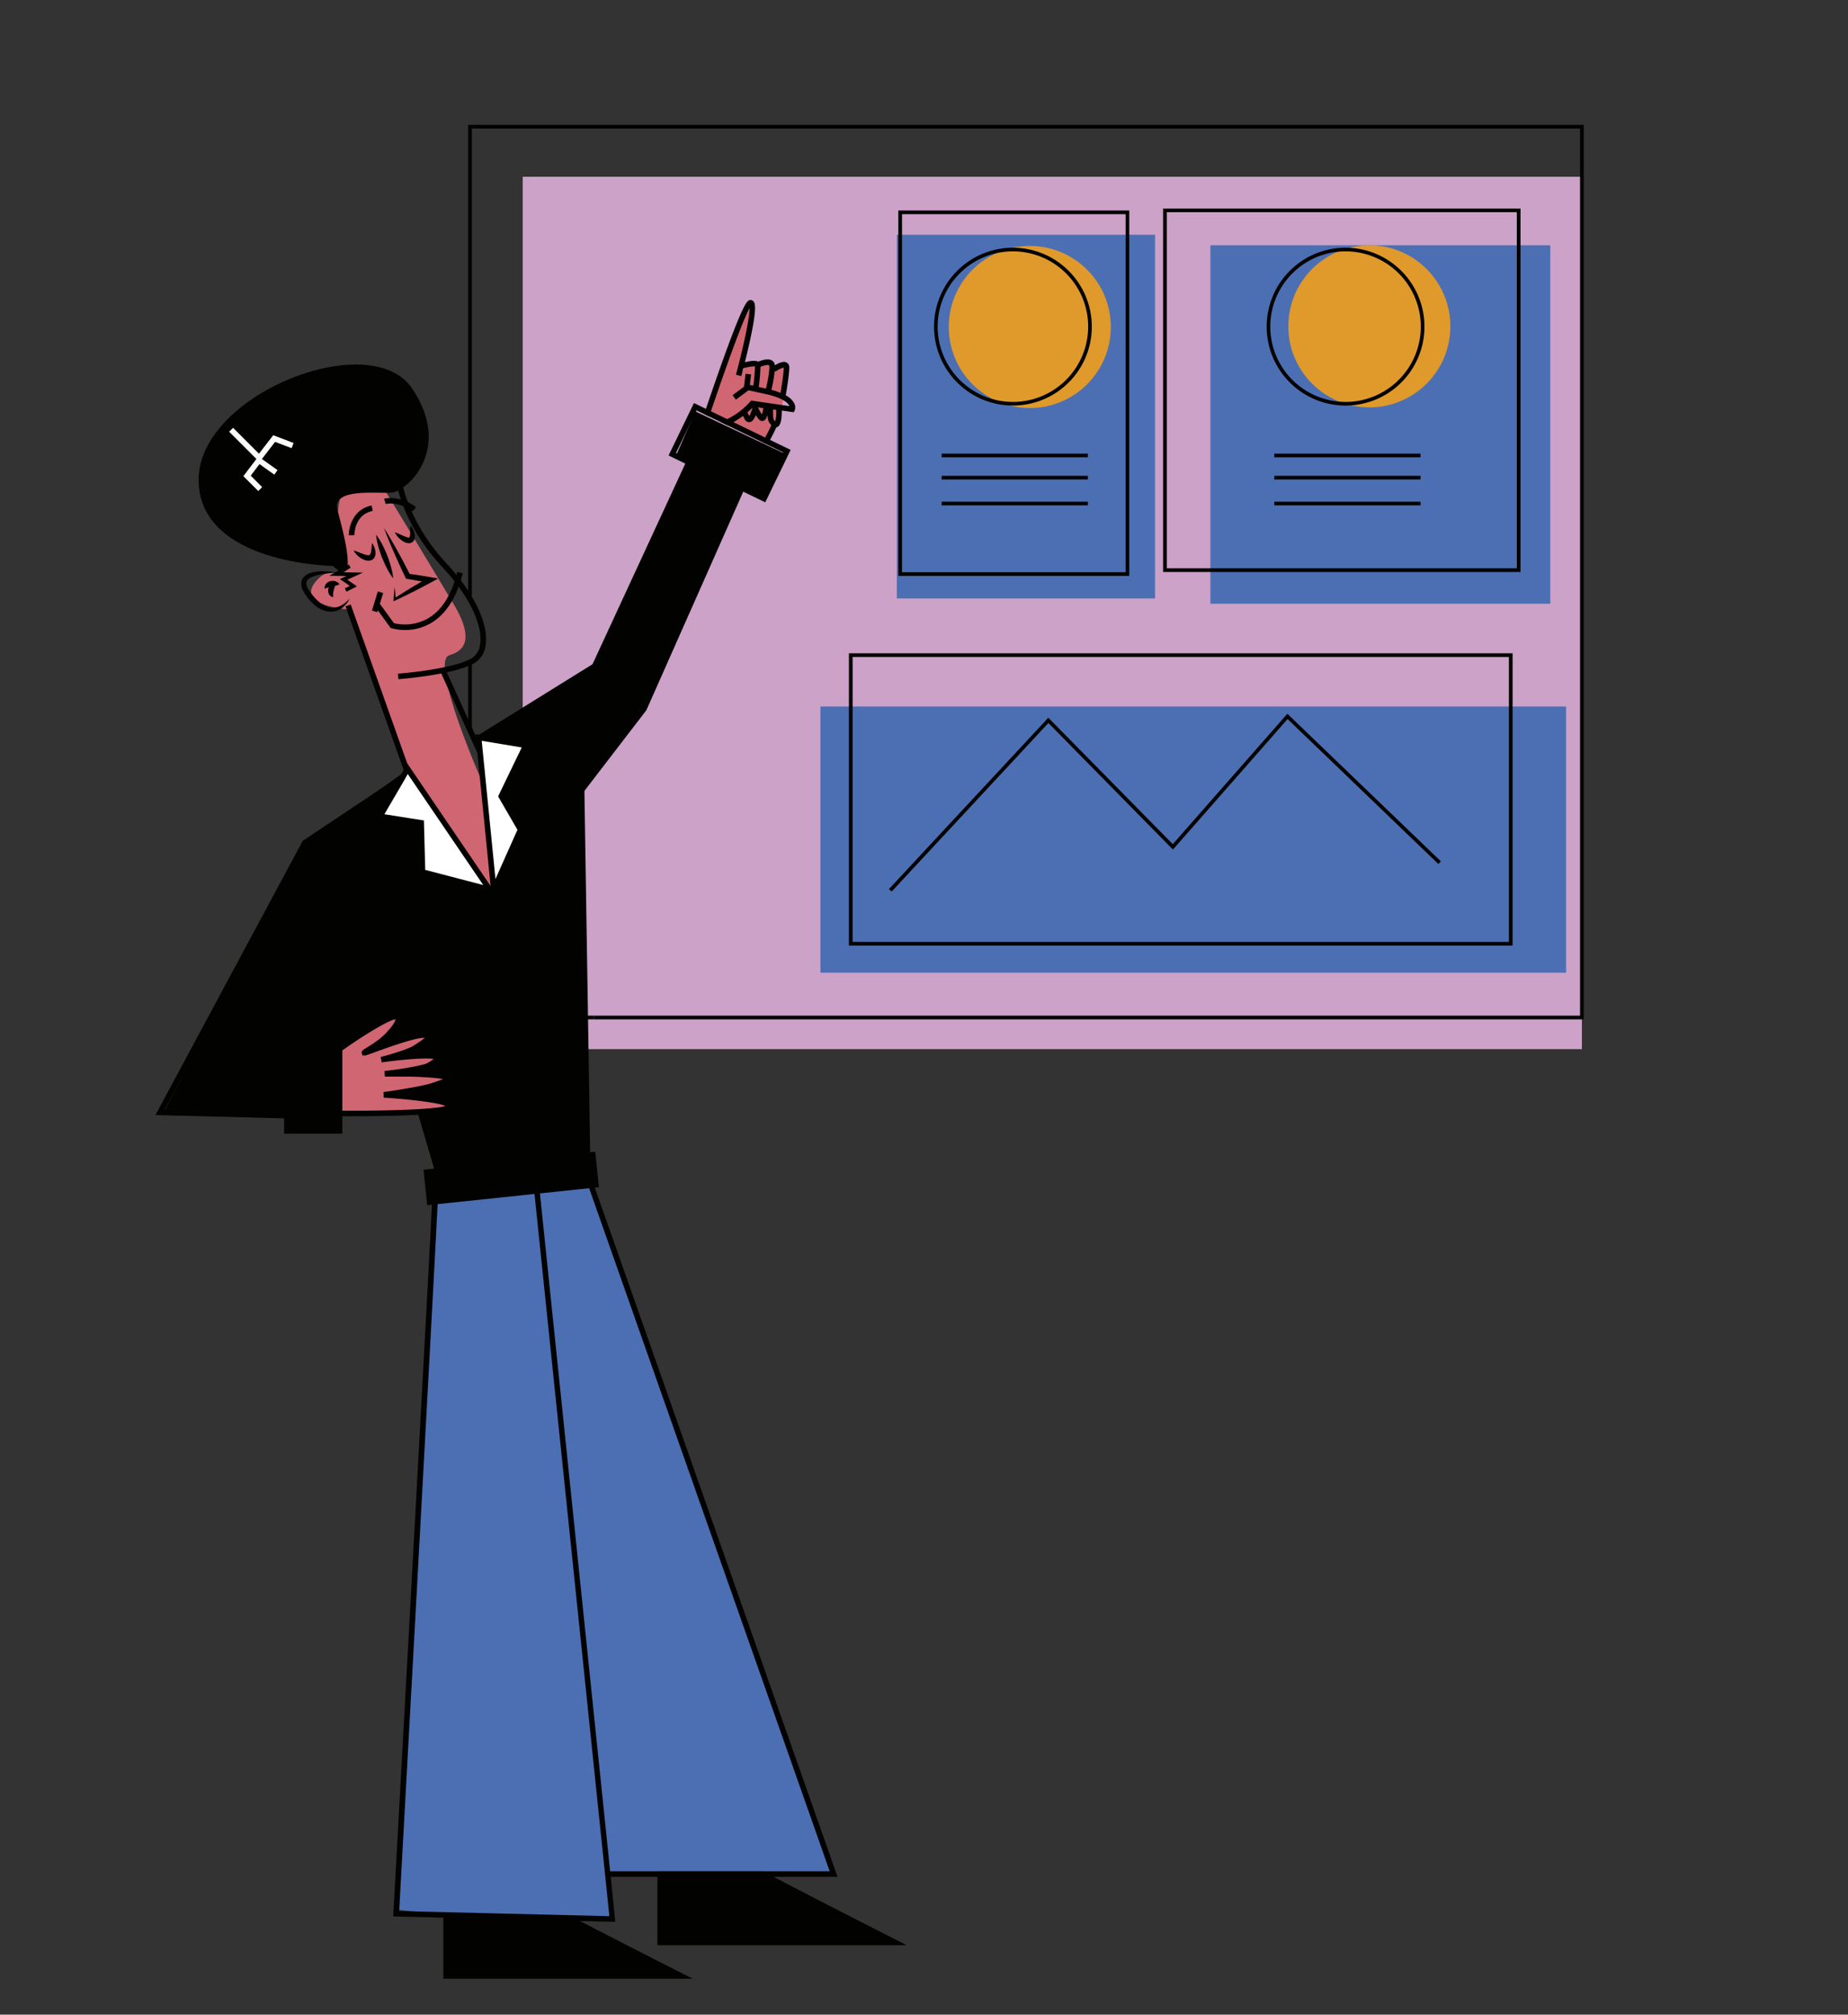<svg xmlns="http://www.w3.org/2000/svg" viewBox="0 0 1000 1089.82"><rect x="0" y="0" width="1000" height="1089.82" fill="#333333" stroke="none"/><title>Mesa de trabajo 4</title><g id="Capa_7" data-name="Capa 7"><rect x="282.86" y="95.61" width="573.15" height="471.92" fill="#cca2c8"/><polygon points="164.08 456.85 220.4 416.45 266.97 481.32 259.37 400.06 321.86 360.85 372.95 251.78 366.3 245.36 376.28 222.55 424.04 245.13 414.06 269.13 398.85 262 401.7 266.27 347.52 386.27 314.73 428.57 317.82 624.85 239.64 638.63 227.76 601.56 184.75 602.99 184.28 611.78 156.47 612.02 155.05 604.41 88.75 601.32 164.08 456.85" fill="#020201"/><rect x="485.31" y="126.98" width="139.72" height="196.75" fill="#4c6fb3"/><rect x="654.97" y="132.68" width="183.92" height="193.9" fill="#4c6fb3"/><rect x="443.96" y="382.18" width="403.49" height="144" fill="#4c6fb3"/><circle cx="557.25" cy="176.88" r="43.84" fill="#df9a2b"/><circle cx="740.99" cy="176.53" r="43.84" fill="#df9a2b"/><path d="M203.37,257.07l.29.48C207,263,238,314.14,245.79,327.29c8.19,13.9,8.91,23.88-2.5,27.09s18.18,69.86,18.18,69.86l4.37,58.8L220.6,415.93l-31.13-86.14s-29.94-1.78-18.54-15.33,17.83,9.27,12.84-19.6S192,245.31,200.52,250,203.37,257.07,203.37,257.07Z" fill="#d06671"/><path d="M382,221.21l20.42-51.11s3.56-6.06,4.1-4.45-5,35.82-5,35.82,2.85-5,3.38-4.81,10.16-.71,10.16-.71l5.17,3.2,5.7-1.78-2.89,24.83-2.94,9.07-3.25,3.88-.9,3.39-34-17.33" fill="#d06671"/><path d="M418.58,1015.29l-5.72-3c-13.66-7.2-23.42-12.57-22.79-12.88-2.46.14-34.32,1.22-34.32,1.22v51.62h134.9S448.33,1030.85,418.58,1015.29Z" fill="#020201"/><polygon points="327.15 1012.29 448.98 1012.29 319.55 635.86 286.42 640.24 327.15 1012.29" fill="#4c6fb3"/><path d="M321.87,642.45l-1.95-5.55-.37-1-1.1,0c-11.34.37-28.7.77-35.57.59h0l-1.57-.06a2.6,2.6,0,0,0-.28-.23,1.71,1.71,0,0,0-1.37-.26,2,2,0,0,0-1.52,1.08,1.45,1.45,0,0,0-.12.62,1.23,1.23,0,0,0,0,.2c.08.62.14,1,1.3,1.33.11.37.23.85.35,1.43.31,1.44.66,3.52,1.05,6.16,3.33,22.9,9.23,88.1,15,151.51,4.67,51.66,9.5,105.08,13.8,146.21,7.41,70.81,9.58,70.81,11.88,70.81H453.22Zm.06,369.84c-4.67-8.63-15-122.52-23.26-214.29-3.78-41.77-7.34-81.23-10.33-110.8-2.16-21.36-3.61-33.63-4.66-40.75-.39-2.6-.71-4.52-1-5.93-.08-.38-.15-.73-.22-1,2,.08,4.87.09,9.11,0l7.51-.13c7.75-.14,15.55-.37,18.37-.46l1.35,3.84L449,1012.29Z" fill="#020201"/><path d="M313.68,1039.1c-2.05-1.06-4.08-2.11-6.06-3.15-18.79-9.78-34-18-33.39-18.41-2.53.13-34.32,1.21-34.32,1.21v51.62H374.82S341.87,1053.71,313.68,1039.1Z" fill="#020201"/><path d="M237.23,643.09C233,646,213.71,1031.61,215.85,1033s114.06,7.13,114.77,5-38.5-398.49-38.5-398.49Z" fill="#4c6fb3"/><path d="M330.49,1015.29l-.32-3-38-366.73-.62-6-.09-.85-.14-1.38-13.34.35-7.2.19h0l-34,.89-2.53.07v1.46c0,.78-.18,4.79-.51,11.44-3.24,64.82-20.68,379.9-20.87,383.4l-.09,1.55,27.07.66,73.77,1.8,19.32.47ZM307.62,1036l-67.71-1.65-23.9-.58c1.52-27.48,17.74-320.83,20.8-382.35.23-4.56.39-7.85.46-9.66l42.4-1.11,3-.08,6-.16.57,5.51,38,366.42.31,3,2.2,21.2Z" fill="#020201"/><polygon points="857 551.42 321.35 551.42 321.35 549.42 855 549.42 855 69.52 255.34 69.52 255.34 322.3 253.34 322.3 253.34 67.52 857 67.52 857 551.42" fill="#020201"/><rect x="253.34" y="358.66" width="2" height="36.36" fill="#020201"/><polygon points="321.36 549.42 321.36 551.42 315.2 551.42 315.18 549.42 321.36 549.42" fill="#020201"/><polygon points="319.5 632.42 282.88 636.49 282.86 636.49 278.12 637.02 270.8 637.83 270.79 637.83 237.66 641.51 237.31 640.31 236.84 638.72 234.91 632.16 226.34 603.01 225.91 601.53 225.9 601.53 225.47 600.04 224.03 595.15 223.56 593.6 223.1 592.04 222.93 591.4 222.49 589.91 222.06 588.48 220.28 582.39 220.09 581.8 219.84 580.89 219.82 580.89 219.37 579.32 218.94 577.88 217.63 573.39 217.19 571.94 216.68 570.17 216.25 568.74 215.12 564.86 214.69 563.4 214.26 561.97 213.28 558.61 212.76 556.87 212.22 555.04 211.4 552.2 210.99 550.81 210.56 549.36 193.84 492.54 193.29 490.66 195.72 489.95 195.72 489.94 196.18 489.81 213.44 548.5 213.87 549.96 214.9 553.45 215.5 555.49 217.13 561.05 217.56 562.49 217.97 563.94 219.09 567.72 219.51 569.16 220.25 571.65 220.68 573.12 221.93 577.36 222.34 578.8 222.35 578.8 222.99 580.97 223.43 582.47 225.03 587.93 225.46 589.37 225.9 590.84 226.35 592.41 226.81 593.97 227.28 595.54 228.54 599.86 228.97 601.34 229.41 602.81 237.94 631.84 239.84 638.25 316.45 629.74 316.36 623.61 315.2 551.42 315.18 549.42 313.05 416.42 316.05 416.37 316.15 423.3 316.24 428.12 318.17 549.42 318.2 551.42 319.35 623.3 319.5 632.42" fill="#020201"/><polygon points="292.19 629.62 289.24 630.1 288.64 626.52 276.26 551.42 275.94 549.42 264.95 482.81 264.69 481.19 264.63 480.81 264.7 480.8 265.6 480.65 266.33 480.53 267.08 480.4 267.58 480.32 267.6 480.34 267.6 480.35 268.02 483.01 268.04 483.02 268.04 483.04 268.13 483.64 278.98 549.42 279.31 551.42 291.63 626.21 292.19 629.62" fill="#020201"/><path d="M215.58,367.4l-.22-3c.27,0,27-2,38.78-7.69a10,10,0,0,0,5.58-7.68c1.55-8.22-3-23.65-20.37-42.28-22.19-23.77-25-46.4-25.11-47.35l3-.34c0,.22,2.84,22.64,24.31,45.64,15.19,16.28,23.29,33.48,21.13,44.89a13,13,0,0,1-7.23,9.82C243.1,365.31,216.7,367.31,215.58,367.4Z" fill="#020201"/><line x1="188.37" y1="327.51" x2="225.03" y2="430.59" fill="none"/><rect x="205.2" y="324.35" width="3" height="109.41" transform="translate(-115.07 91.18) rotate(-19.58)" fill="#020201"/><line x1="263.82" y1="415.71" x2="239.91" y2="363.11" fill="none"/><rect x="250.37" y="360.52" width="3" height="57.78" transform="translate(-138.57 139.13) rotate(-24.44)" fill="#020201"/><path d="M237.09,312.94l-3.65,2c-1.6.89-3.22,1.72-4.83,2.57s-3.23,1.7-4.87,2.51-3.25,1.66-4.9,2.45-3.28,1.6-4.94,2.36l-1,.44.06-1c.15-2.3.36-4.6.61-6.91q.3,2.94.53,5.85c1.26-.83,2.53-1.62,3.79-2.42,1.54-1,3.11-1.91,4.67-2.87s3.13-1.87,4.7-2.8l1.1-.64-1.87-.28-6-1-.75-.12-.33-.67c-1.09-2.19-2.09-4.42-3.13-6.64s-2-4.46-3-6.69-2-4.49-2.88-6.76-1.84-4.55-2.69-6.86q2,3.12,3.82,6.3c1.25,2.11,2.44,4.25,3.63,6.39s2.37,4.28,3.49,6.46c1,1.95,2.06,3.87,3,5.83l5.25.77,6,1Z" fill="#020201"/><line x1="203.51" y1="289.25" x2="212.81" y2="312.9" fill="none"/><path d="M203.51,289.25a36.72,36.72,0,0,1,3.42,5.48,62.86,62.86,0,0,1,2.63,5.8,60,60,0,0,1,2,6,36.75,36.75,0,0,1,1.22,6.35,36.72,36.72,0,0,1-3.42-5.48,63.95,63.95,0,0,1-4.65-11.83A37.42,37.42,0,0,1,203.51,289.25Z" fill="#020201"/><path d="M250.4,310.07c-3.33,13.39-9.29,22.57-17.74,27.28a27.6,27.6,0,0,1-13.5,3.45,26.08,26.08,0,0,1-7.34-1l-.47-.15-6.91-9.5-.29,1-2.87-.88,3.19-10.37,2.87.89-1.79,5.82,7.63,10.49a25.51,25.51,0,0,0,18.06-2.38c7.67-4.3,13.13-12.83,16.25-25.36Z" fill="#020201"/><path d="M191.29,297.75c1.61.49,3.05,1.09,4.45,1.61.7.26,1.39.51,2,.69a5.44,5.44,0,0,0,1.72.27c.45,0,.53-.07.77-.36a4.07,4.07,0,0,0,.57-1.58c.25-1.38.29-2.95.55-4.61a10.26,10.26,0,0,1,1.81,4.67,5.41,5.41,0,0,1-.46,2.94,3.63,3.63,0,0,1-1.29,1.42,4.12,4.12,0,0,1-1.78.51,6.32,6.32,0,0,1-2.86-.59,11.17,11.17,0,0,1-2.21-1.3A12.24,12.24,0,0,1,191.29,297.75Z" fill="#020201"/><path d="M213.61,287.92c1.54.53,2.91,1.18,4.25,1.76.66.29,1.31.57,1.93.78a4.31,4.31,0,0,0,1.51.32l.14,0s0,0,.07,0l.11-.22a6,6,0,0,0,.3-1.75c.08-1.39,0-2.92.19-4.55a11,11,0,0,1,2.15,4.32,6.13,6.13,0,0,1,.1,2.76,4,4,0,0,1-.3.83,3.12,3.12,0,0,1-.63.85,2.87,2.87,0,0,1-.94.59,3.28,3.28,0,0,1-1,.22,5.71,5.71,0,0,1-2.87-.71,11.21,11.21,0,0,1-2-1.4A12.2,12.2,0,0,1,213.61,287.92Z" fill="#020201"/><path d="M191.73,289.52h-3c0-4.75,2.59-14.22,12.38-16.09l.56,2.95C191.84,278.25,191.73,289.06,191.73,289.52Z" fill="#020201"/><path d="M223.37,276.66c-8.33-5.88-14.57-4.06-14.63-4l-.89-2.87c.32-.09,7.73-2.26,17.25,4.46Z" fill="#020201"/><path d="M181.76,309.73c-2.27.17-4.51.37-6.7.73a24.85,24.85,0,0,0-6.25,1.64,7.45,7.45,0,0,0-2.33,1.58,2.67,2.67,0,0,0-.68,2.13,6.42,6.42,0,0,0,.85,2.58c.21.45.53.87.79,1.31l1,1.3a25.18,25.18,0,0,0,4.29,4.67,12.47,12.47,0,0,0,5.36,2.82,9.37,9.37,0,0,0,6-.71,14.86,14.86,0,0,0,5.12-4.08,12.63,12.63,0,0,1-4.39,5.36,10.41,10.41,0,0,1-7.06,1.75,13.92,13.92,0,0,1-6.74-2.9c-.24-.18-.49-.35-.73-.54l-.66-.61c-.43-.42-.91-.8-1.3-1.24a30.69,30.69,0,0,1-2.26-2.74l-1-1.44a16.71,16.71,0,0,1-.93-1.6A8.74,8.74,0,0,1,163,315.9a5.46,5.46,0,0,1,1.62-4,8.47,8.47,0,0,1,3.38-1.95,21.76,21.76,0,0,1,7-.93A34.46,34.46,0,0,1,181.76,309.73Z" fill="#020201"/><path d="M183.71,316.07a16.42,16.42,0,0,1-2.29.83l-.16,0c0,.18-.09.36-.15.52-.17.68-.37,1.27-.49,1.79a7.52,7.52,0,0,0-.26,3.78,2.85,2.85,0,0,1-2.34-1.58,4.08,4.08,0,0,1-.31-3,4.31,4.31,0,0,1,.26-.74l-.07,0a15.38,15.38,0,0,0-2.12.81,3.13,3.13,0,0,1,.69-2.68,4.5,4.5,0,0,1,2.42-1.46,5,5,0,0,1,2.65.11A4.21,4.21,0,0,1,183.71,316.07Z" fill="#020201"/><polygon points="187.51 320.07 186.6 318.3 189.26 316.93 183.91 313.22 187.46 311.61 178.16 311.44 188.76 305.39 189.75 307.12 185.47 309.57 196.36 309.76 187.94 313.58 193.14 317.19 187.51 320.07" fill="#020201"/><polygon points="374.54 249.89 373.29 252.6 322.95 361.37 263.57 398.25 263.56 398.25 259.72 400.64 259.02 399.51 258.14 398.1 259.09 397.51 320.62 359.31 370.6 251.29 371.22 249.95 371.85 248.58 374.54 249.89" fill="#020201"/><polygon points="403.17 263.77 402.56 265.14 401.95 266.51 349.77 384.18 316.02 428.12 315.67 428.59 313.3 426.76 315.94 423.31 347.29 382.5 399.26 265.2 399.87 263.84 400.48 262.46 403.17 263.77" fill="#020201"/><path d="M416,239.33,413.28,238l-18-8.7-3.47-1.68h0L384.25,224l-2.72-1.31-5.32-2.58-12.43,25.67,7.86,3.81,2.7,1.3,26.05,12.62,2.7,1.31,10.3,5,12.43-25.67Zm-3.3,28.42-9-4.36-2.7-1.31-26-12.6-2.7-1.31L365.78,245l11.12-23,4.15,2,2.71,1.31,6.22,3h0l3.59,1.74,18.79,9.1,2.76,1.33h0l8.68,4.21Z" fill="none"/><path d="M416.75,238l-2.7-1.31-17.11-8.28-3.37-1.64h0l-8.84-4.28-2.7-1.31-6.51-3.15-13.74,28.36,9.24,4.47,2.7,1.31,26.07,12.63,2.7,1.31,11.61,5.62,13.74-28.36ZM403.7,263.39l-2.7-1.31-26-12.6-2.7-1.31L365.78,245l11.12-23,4.15,2,2.71,1.31,6.22,3h0l3.59,1.74,18.79,9.1,2.76,1.33h0l8.68,4.21-11.12,23Z" fill="#020201"/><path d="M180.2,306.14s-73.19-.95-72.71-47.05S200.64,176.88,223,210.14s-3.08,55.61-10.93,56.32-32.79-2.85-29.46,9.51S194.46,319.69,180.2,306.14Z" fill="#020201"/><polygon points="204.24 478.11 195.72 489.94 195.72 489.95 193.84 492.54 143.66 562.27 153.75 562.39 156.75 562.43 156.75 565.43 153.75 565.39 137.85 565.2 201.79 476.36 204.24 478.11" fill="#020201"/><polygon points="220 420.98 219 421.65 216.16 423.55 216.15 423.55 213.31 425.44 166.13 456.89 89.06 600.31 153.75 601.96 156.75 602.04 156.75 605.04 153.75 604.97 84.11 603.19 163.85 454.81 216.76 419.54 218.34 418.48 218.75 419.09 219.68 420.49 220 420.98" fill="#020201"/><polygon points="220.6 415.93 205.63 441.59 227.97 445.15 228.68 471.77 265.03 481.27 220.6 415.93" fill="#fff"/><path d="M268,483v0h0l-1.69-2.48-.88-1.3-44.95-66.11-.06.1-1,1.69-1,1.71-1.7,2.92-3.45,5.9-10.09,17.29,23.27,3.71.71,26.5L265,482.81l.88.23,2,.51.34.09.39.1Zm-48.36-62.55.1-.18.92-1.57.26.39h0l3.32,4.88,37.26,54.79-31.4-8.2-.71-26.74L208,440.46l11-18.81Z" fill="#020201"/><polygon points="258.97 398.94 267.17 481.27 281.69 448.79 271.23 430.73 284.54 403.16 258.97 398.94" fill="#fff"/><path d="M286.77,402l-23.17-3.84h0l-4.49-.74-1.81-.3.07.73h0l.46,4.61v0l.47,4.65h0l7.17,72.06.14,1.42.24,2.39.4,4,1.56-3.49L268,483v0l15.33-34.32-10.44-18Zm-18.66,73.49-5.95-59.83h0l-.47-4.65h0l-.46-4.62-.56-5.65,21.65,3.58L269.54,430.8,280,448.88Z" fill="#020201"/><polygon points="148.86 239.03 141.71 248.29 150.18 254.31 148.44 256.75 140.42 251.05 135.67 257.3 141.87 263.5 139.75 265.62 131.7 257.57 138.75 248.28 124.01 233.54 126.13 231.42 140.13 245.42 147.85 235.44 158.87 239.63 157.8 242.44 148.86 239.03" fill="#fff"/><path d="M629.39,112.79V309.41h193.4V112.79Zm191.4,194.62H631.39V114.79h189.4Z" fill="#020201"/><path d="M459.37,353.39V511.5H818.51V353.39ZM816.51,509.5H461.37V355.39H816.51Z" fill="#020201"/><path d="M486.11,113.87V311.53H611.06V113.87Zm123,195.68h-121V115.85h121Z" fill="#020201"/><polygon points="482.47 482.3 481.02 480.95 567.27 388.24 634.62 456.65 696.62 386.1 779.7 465.95 778.33 467.37 696.74 388.96 634.7 459.56 567.31 391.1 482.47 482.3" fill="#020201"/><path d="M548.12,134a42.69,42.69,0,1,0,42.69,42.69A42.74,42.74,0,0,0,548.12,134Zm0,83.41a40.72,40.72,0,1,1,40.71-40.72A40.77,40.77,0,0,1,548.12,217.43Z" fill="#020201"/><rect x="509.55" y="245.39" width="79.13" height="1.98" fill="#020201"/><rect x="509.55" y="257.39" width="79.13" height="1.98" fill="#020201"/><rect x="509.55" y="271.39" width="79.13" height="1.98" fill="#020201"/><path d="M728.12,134a42.69,42.69,0,1,0,42.69,42.69A42.74,42.74,0,0,0,728.12,134Zm0,83.41a40.72,40.72,0,1,1,40.71-40.72A40.77,40.77,0,0,1,728.12,217.43Z" fill="#020201"/><rect x="689.55" y="245.39" width="79.13" height="1.98" fill="#020201"/><rect x="689.55" y="257.39" width="79.13" height="1.98" fill="#020201"/><rect x="689.55" y="271.39" width="79.13" height="1.98" fill="#020201"/><path d="M183.77,565.63l.5-.29,15.42-9s13.54-9.74,15-6.65-13.31,16.63-13.31,16.63l21.86-5.94s10.46-2.85,7.84,0-16.15,10.69-16.15,10.69,19-.47,20,.95-13.31,7.85-13.31,7.85,20.91,1.42,20,2.85-25.19,8.55-25.19,8.55,27.09,4.28,26.38,5.71-11.41,5.46-12.83,5.46-46.1-.47-46.1-.47Z" fill="#d06671"/><path d="M244.53,597.48c-.61-1.49-2.6-3.22-18.17-5.07l-1.31-.15-1.94-.22-2.43-.25,2.25-.39,3-.56c8.21-1.59,16.16-3.64,17.76-5.77a2.08,2.08,0,0,0,.24-2.22c-.54-1.06-1.34-2.64-17.6-3.28,6.25-1.38,11.81-3.29,12.8-5.78a2.31,2.31,0,0,0-.31-2.35c-1.6-2-9-2.09-17.1-1.47,5.86-2.34,11.07-5.3,11.34-8.49a2.49,2.49,0,0,0-1-2.26c-1.91-1.46-6.85-.67-14.92,1.83-.91.29-1.87.59-2.86.92Q211,563,207.2,564.39a39.86,39.86,0,0,0,6.08-5.78,21.38,21.38,0,0,0,2.22-3.12,16.35,16.35,0,0,0,1.28-2.63c.84-2.2.16-3.32-.55-3.88a3.34,3.34,0,0,0-2.79-.48,15.16,15.16,0,0,0-2.88.86,84,84,0,0,0-12.5,6.74c-5.37,3.33-10.55,6.88-12.8,8.44l-.77.54h-2.23v3h3.18l.39-.27c9.3-6.59,20.13-13.34,25.57-15.61a9.13,9.13,0,0,1,2.71-.81c0,.11-.08.24-.14.4a15,15,0,0,1-1.74,3.25c-3.71,5.46-10.68,9.78-13.95,11.81-2.12,1.31-2.84,1.76-2.5,3l.4,1.12h1.14c.53,0,1.14-.19,5.91-1.93,2.51-.91,7.14-2.59,11.89-4.14.95-.32,1.91-.62,2.86-.92,5.37-1.66,10.37-2.92,12-2.43-.58,1.67-5,4-10.89,6.21-.91.34-1.86.68-2.83,1-3.27,1.12-6.82,2.18-10.28,3l.58,2.94c3.63-.52,7.44-1,11.07-1.33l3.05-.27c7.27-.61,13.4-.74,15.34,0-1.43,1.39-7.11,3-14.09,4.26-1,.18-2,.35-3,.52-3.52.59-7.25,1.09-10.86,1.47l.18,3c3.95-.05,8.07,0,12,0l3.15.08c7.66.24,14.23.74,16.87,1.48-2.33,1.16-8.18,2.61-15.26,4l-3,.55c-4.67.84-9.69,1.63-14.5,2.28l.11,3c5.43.34,11.16.83,16.35,1.41l3.25.39c6.53.83,11.78,1.79,13.8,2.72-1.87.66-6.34,1.19-12.53,1.6l-3.08.18c-10.66.58-25.28.84-40.21.79h-3v3h6.25c5.46,0,11.88,0,18.34-.15,8.2-.14,14.56-.37,19.49-.66,1.1-.06,2.12-.13,3.08-.2,12.85-.9,14-2.19,14.64-2.91A2.25,2.25,0,0,0,244.53,597.48ZM211,550.81c-7.93,3.16-23.39,13.92-25.73,15.56l-.3.21h-2.7v1.5h3.18l.39-.27c9.3-6.59,20.13-13.34,25.57-15.61Zm3.7,12.59c-8.29,2.71-16.67,6-17.37,6-1.2,0,9.68-5,15.45-12.56l-.54-1.83c-3.71,5.46-10.68,9.78-13.95,11.81-2.12,1.31-2.84,1.76-2.5,3l.4,1.12h1.14c.53,0,1.14-.19,5.91-1.93,2.51-.91,7.14-2.59,11.89-4.14Zm2.51,8.54c-5.57.56-10.23,1.21-10.79,1.29.55-.14,5.15-1.33,10.27-3.06l-.42-1.43c-3.27,1.12-6.82,2.18-10.28,3l.58,2.94c3.63-.52,7.44-1,11.07-1.33Zm2.9,9.86-.27-.91c-6.37-.12-11.58,0-11.58,0s5.13-.53,11.12-1.52l-.42-1.44c-3.52.59-7.25,1.09-10.86,1.47l.18,3c3.95-.05,8.07,0,12,0Zm3.47,11.8c-8.18-.89-15.8-1.35-15.8-1.35s7-.94,14.72-2.34l-.42-1.43c-4.67.84-9.69,1.63-14.5,2.28l.11,3c5.43.34,11.16.83,16.35,1.41Z" fill="#020201"/><rect x="229.94" y="627.83" width="93.42" height="19.3" transform="translate(-65.02 32.35) rotate(-5.99)" fill="#020201"/><path d="M153.74,555.13v58.13h31.51V555.13Zm28.51,55.13H156.74V558.13h25.51Z" fill="#020201"/><path d="M429.78,218.19a10.51,10.51,0,0,0-4.6-4.33c.15-.83,1.92-10.92,1.92-15a2.87,2.87,0,0,0-1.49-2.77c-1.76-.9-4.47.38-6.35,1.54,0-.05,0-.1,0-.15a3.21,3.21,0,0,0-1.69-2.57c-2.09-1.14-5.53,0-7.3.73-1.55-.85-4.81-.29-7.19.31.83-3.35,1.82-7.48,2.73-11.61,4.12-18.94,2.86-21.18,1.08-21.91a1.87,1.87,0,0,0-1.5,0c-1.17.54-3.34,1.54-16.05,37.5-2.67,7.53-5.24,15-7.31,21.19l-.49,1.43q-.24.74-.48,1.44l2.71,1.31c.16-.48.32-1,.49-1.44s.31-.95.47-1.43c7.55-22.36,17-48.83,20.89-55.74,0,5.59-3.49,21.56-7.38,36l2.9.78s.45-1.66,1.1-4.23h0a22.31,22.31,0,0,1,6.29-1.08,90.45,90.45,0,0,1-.89,10.45l-1.88-.41.68-5.64-3-.36-.85,7-1.06.79-5.12,3.79,1.79,2.41,6.82-5.06,10.23,2.23c8.56,2.07,11,4.6,11.76,5.93a2.57,2.57,0,0,1,.17.39l-20.73-3-.53.62a40.44,40.44,0,0,1-12.37,9.39h0c-.61.32-1.19.59-1.73.83h0c-.69.31-1.31.57-1.83.78l3.59,1.74c.54-.25,1.11-.53,1.72-.84l1.64-.87a46,46,0,0,0,5.13-3.36c.22.48.5,1,.82,1.62a2.82,2.82,0,0,0,2.47,1.79,2.55,2.55,0,0,0,.55-.07c1.32-.33,2.35-1.95,3.1-3.76a15.29,15.29,0,0,0,1.69,2.33,2.31,2.31,0,0,0,1.75.86,2.19,2.19,0,0,0,.61-.09c.41-.13,1.44-.45,2.27-3.22.09,2.56.48,4.05,2.08,5.51-.41,1-1.33,2.92-3.32,6.65,0,0,0,0,0,0-.25.46-.51.89-.77,1.29a14.23,14.23,0,0,1-.91,1.24l2.75,1.33h0c.29-.39.58-.81.86-1.25s.48-.79.71-1.22l0-.08c1.9-3.56,2.87-5.6,3.36-6.76a1.92,1.92,0,0,0,.69-.22c1.54-.81,2.31-3.78,2.26-8.85l6.51.93.47-1A4.75,4.75,0,0,0,429.78,218.19Zm-15.28-8-3.92-.85h0a95.14,95.14,0,0,0,.92-10.93c1.81-.73,3.92-1.21,4.63-.83.05,0,.11.06.15.31C416.58,200.4,415.31,206.71,414.5,210.2Zm7.87,2.32h0a41.48,41.48,0,0,0-4.94-1.63,82.13,82.13,0,0,0,1.8-10.31l.36.49a13,13,0,0,1,4.51-2.25s0,.06,0,.09C424.1,202.12,422.81,209.92,422.37,212.52Zm-16.93,12.59c-.54-1-.82-1.64-1-2h0a35.63,35.63,0,0,0,2.73-2.65l0,0A19.3,19.3,0,0,1,405.44,225.11Zm6.84-.93a19.89,19.89,0,0,1-2-3.65h0l-.07-.17h0l-.25,0,.21-.08.05.12.1,0h0l2.77.39A21.88,21.88,0,0,1,412.28,224.18Zm7.24,3.75c-1.2-1-1.23-1.83-1.22-6.21v-.2l1.76.25A25,25,0,0,1,419.52,227.93Z" fill="#020201"/></g></svg>
